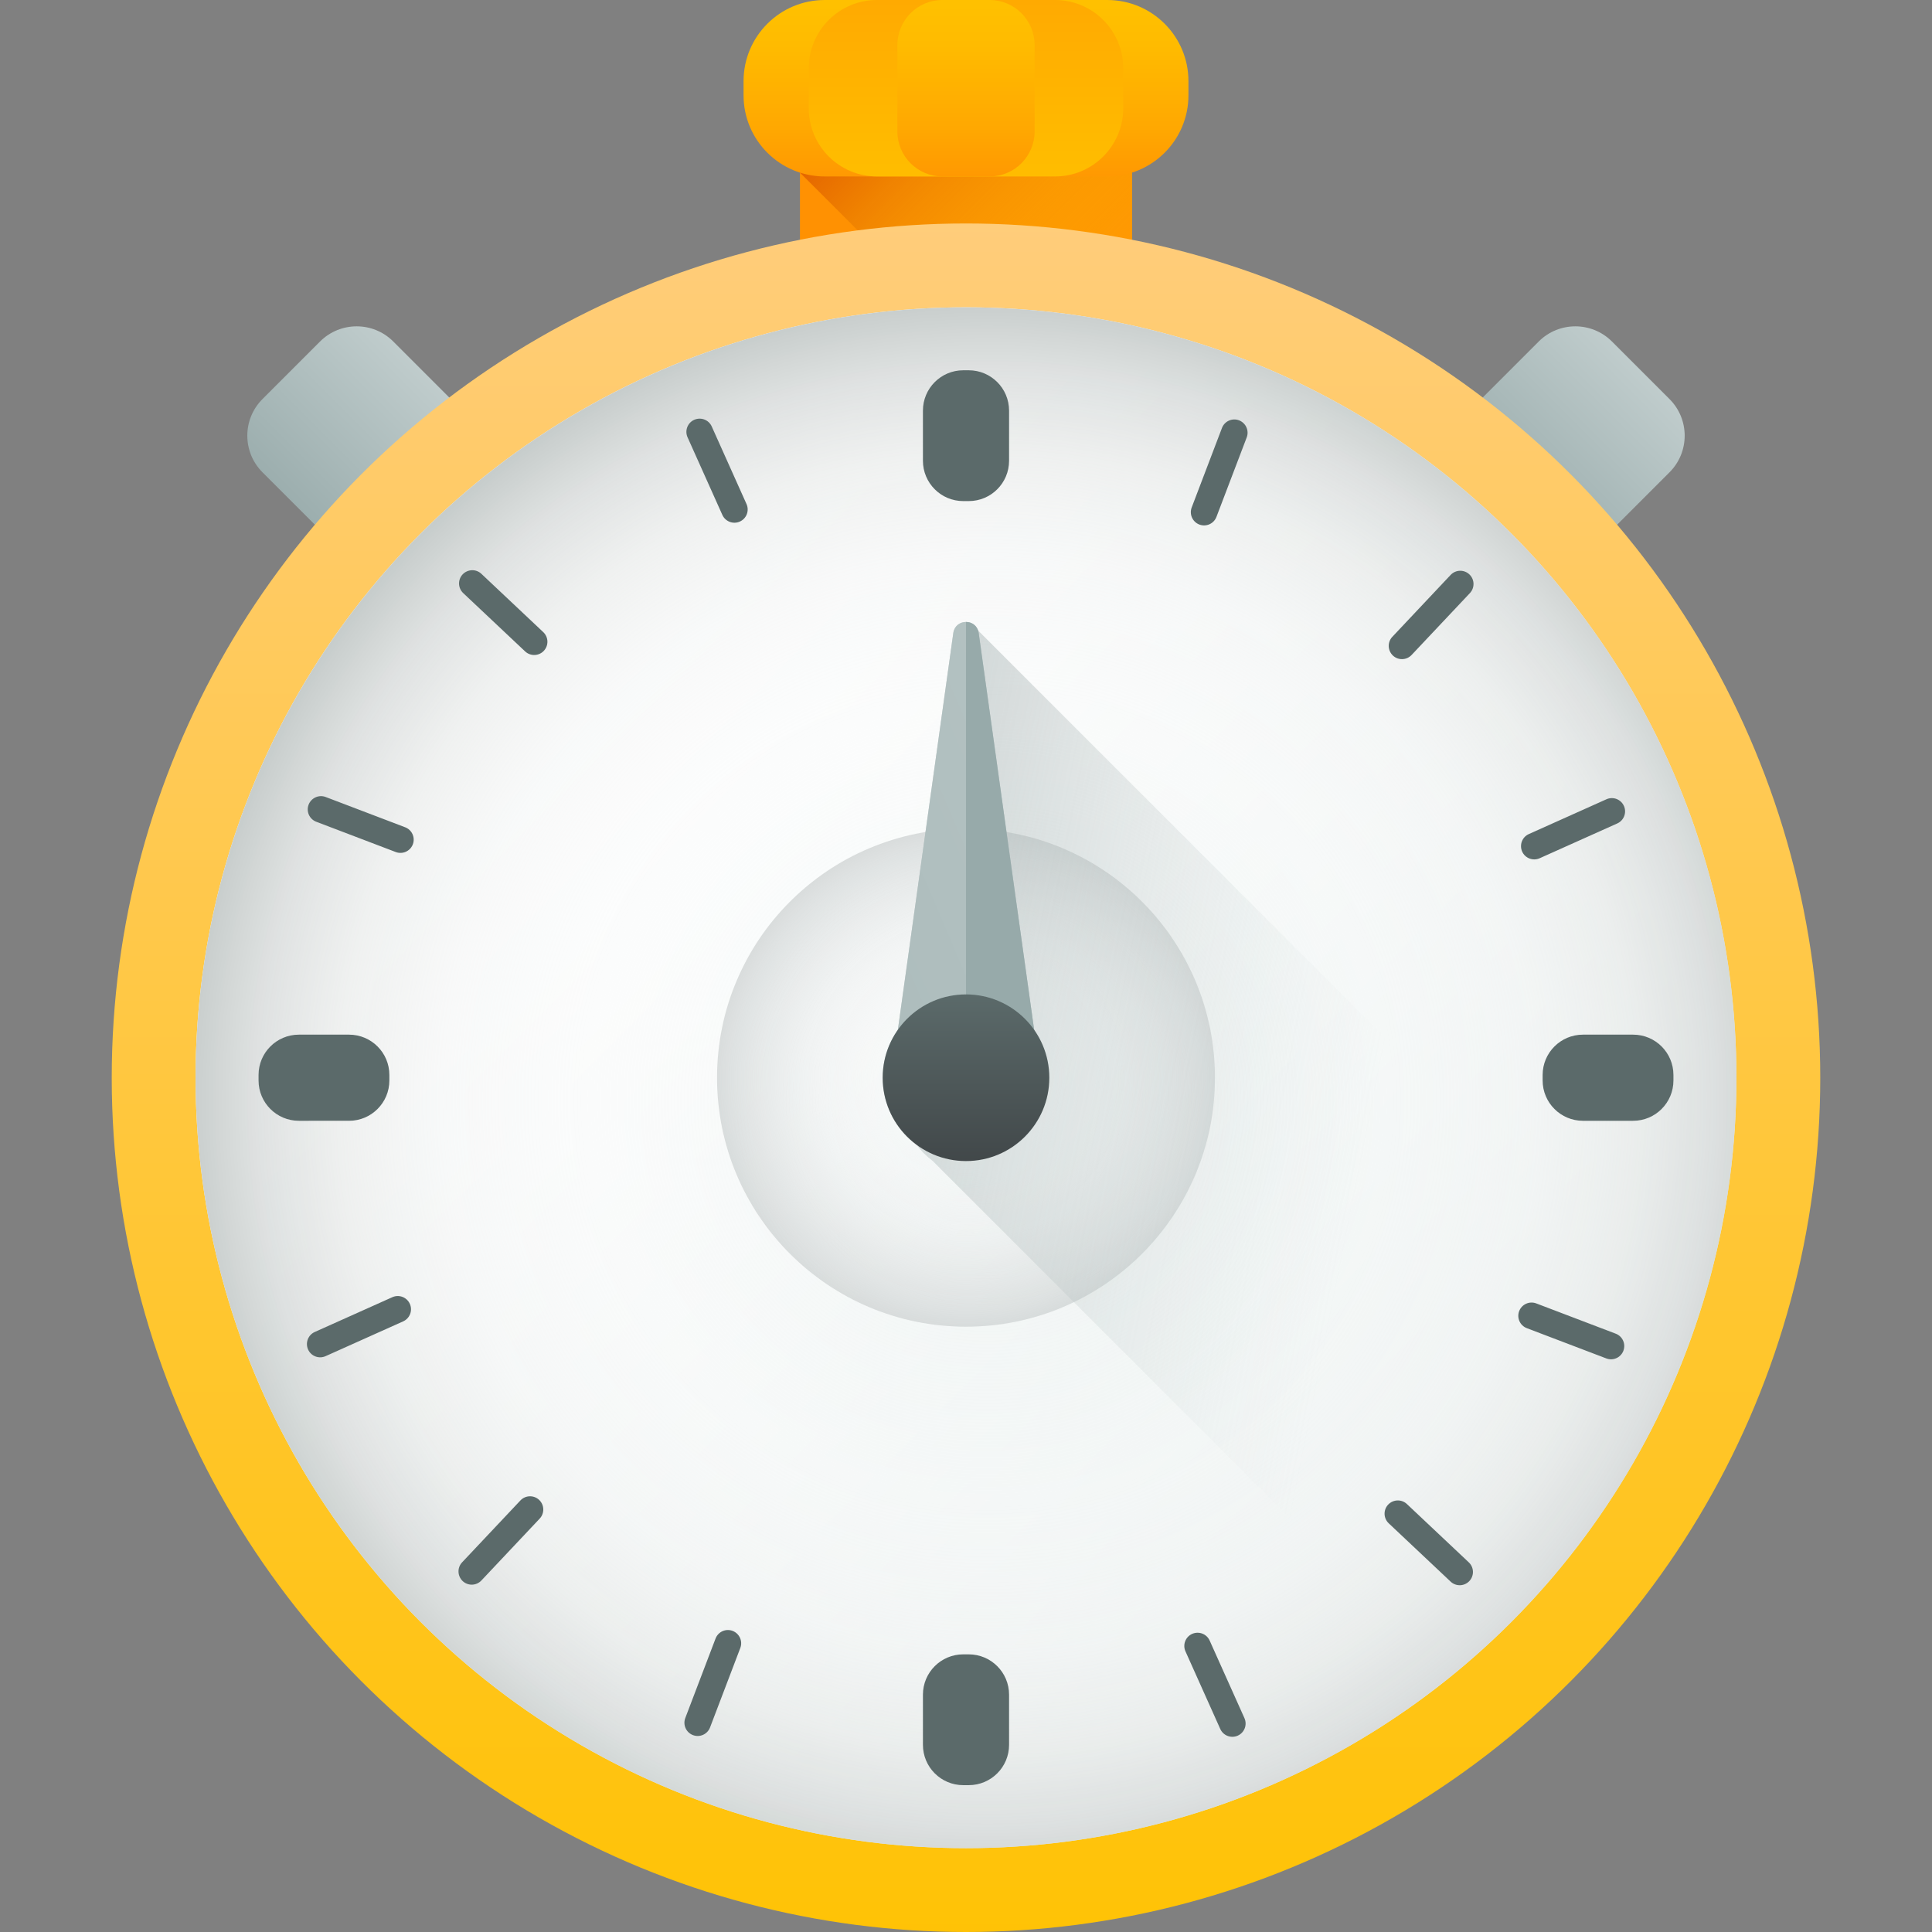 <?xml version="1.0" encoding="UTF-8"?>
<!-- Generator: Adobe Illustrator 19.0.0, SVG Export Plug-In . SVG Version: 6.00 Build 0)  -->
<svg xmlns="http://www.w3.org/2000/svg" xmlns:xlink="http://www.w3.org/1999/xlink" version="1.1" id="Capa_1" x="0px" y="0px" viewBox="0 0 512 512" style="enable-background:new 0 0 512 512;" xml:space="preserve">
<rect x="0" y="0" width="512" height="512" fill="#808080" stroke="none"/>
<rect x="212" y="39.185" style="fill:#FF9102;" width="88.011" height="31.609"></rect>
<linearGradient id="SVGID_1_" gradientUnits="userSpaceOnUse" x1="278.939" y1="440.879" x2="213.979" y2="505.835" gradientTransform="matrix(1.067 0 0 -1.067 3.267 557.533)">
	<stop offset="0" style="stop-color:#FFC200;stop-opacity:0"></stop>
	<stop offset="0.161" style="stop-color:#FDBB00;stop-opacity:0.161"></stop>
	<stop offset="0.397" style="stop-color:#F7A700;stop-opacity:0.397"></stop>
	<stop offset="0.678" style="stop-color:#EE8700;stop-opacity:0.678"></stop>
	<stop offset="0.992" style="stop-color:#E05B00;stop-opacity:0.992"></stop>
	<stop offset="1" style="stop-color:#E05A00"></stop>
</linearGradient>
<polygon style="fill:url(#SVGID_1_);" points="211.996,45.742 237.047,70.794 300.004,70.794 300.004,39.185 211.996,39.185 "></polygon>
<linearGradient id="SVGID_2_" gradientUnits="userSpaceOnUse" x1="406.671" y1="432.794" x2="367.531" y2="393.644" gradientTransform="matrix(1.067 0 0 -1.067 3.267 557.533)">
	<stop offset="0" style="stop-color:#C2CECE"></stop>
	<stop offset="1" style="stop-color:#97AAAA"></stop>
</linearGradient>
<path style="fill:url(#SVGID_2_);" d="M407.775,140.419l-15.253-15.253c-5.36-5.36-5.36-14.05,0-19.41l15.253-15.253  c5.36-5.36,14.05-5.36,19.41,0l15.253,15.253c5.36,5.36,5.36,14.05,0,19.41l-15.253,15.253  C421.825,145.779,413.135,145.779,407.775,140.419z"></path>
<linearGradient id="SVGID_3_" gradientUnits="userSpaceOnUse" x1="103.899" y1="432.796" x2="64.756" y2="393.646" gradientTransform="matrix(1.067 0 0 -1.067 3.267 557.533)">
	<stop offset="0" style="stop-color:#C2CECE"></stop>
	<stop offset="1" style="stop-color:#97AAAA"></stop>
</linearGradient>
<path style="fill:url(#SVGID_3_);" d="M69.562,125.166l15.253,15.253c5.36,5.36,14.05,5.36,19.41,0l15.253-15.253  c5.36-5.36,5.36-14.05,0-19.41l-15.253-15.253c-5.36-5.36-14.05-5.36-19.41,0l-15.253,15.253  C64.202,111.116,64.202,119.806,69.562,125.166z"></path>
<linearGradient id="SVGID_4_" gradientUnits="userSpaceOnUse" x1="236.938" y1="560.737" x2="236.938" y2="22.608" gradientTransform="matrix(1.067 0 0 -1.067 3.267 557.533)">
	<stop offset="0" style="stop-color:#FFCF95"></stop>
	<stop offset="0.427" style="stop-color:#FFC954"></stop>
	<stop offset="1" style="stop-color:#FFC200"></stop>
</linearGradient>
<circle style="fill:url(#SVGID_4_);" cx="256" cy="285.611" r="226.389"></circle>
<linearGradient id="SVGID_5_" gradientUnits="userSpaceOnUse" x1="132.977" y1="358.887" x2="330.798" y2="161.067" gradientTransform="matrix(1.067 0 0 -1.067 3.267 557.533)">
	<stop offset="0" style="stop-color:#FFFFFF"></stop>
	<stop offset="1" style="stop-color:#E8EFEE"></stop>
</linearGradient>
<circle style="fill:url(#SVGID_5_);" cx="256" cy="285.611" r="204.171"></circle>
<radialGradient id="SVGID_6_" cx="242.148" cy="249.148" r="206.66" gradientTransform="matrix(1.067 0 0 -1.067 3.267 557.533)" gradientUnits="userSpaceOnUse">
	<stop offset="1.000000e-004" style="stop-color:#FFFFFF;stop-opacity:0"></stop>
	<stop offset="0.482" style="stop-color:#FDFDFD;stop-opacity:0.482"></stop>
	<stop offset="0.656" style="stop-color:#F6F7F7;stop-opacity:0.655"></stop>
	<stop offset="0.779" style="stop-color:#EBEDEC;stop-opacity:0.779"></stop>
	<stop offset="0.879" style="stop-color:#DADDDD;stop-opacity:0.879"></stop>
	<stop offset="0.964" style="stop-color:#C4CAC9;stop-opacity:0.964"></stop>
	<stop offset="1" style="stop-color:#B8BFBE"></stop>
</radialGradient>
<circle style="fill:url(#SVGID_6_);" cx="256" cy="285.611" r="204.171"></circle>
<radialGradient id="SVGID_7_" cx="236.938" cy="254.757" r="78.47" gradientTransform="matrix(1.067 0 0 -1.067 3.267 557.533)" gradientUnits="userSpaceOnUse">
	<stop offset="1.000000e-004" style="stop-color:#FFFFFF;stop-opacity:0"></stop>
	<stop offset="0.22" style="stop-color:#FAFBFB;stop-opacity:0.219"></stop>
	<stop offset="0.474" style="stop-color:#ECEEEE;stop-opacity:0.473"></stop>
	<stop offset="0.744" style="stop-color:#D5D9D9;stop-opacity:0.744"></stop>
	<stop offset="1" style="stop-color:#B8BFBE"></stop>
</radialGradient>
<circle style="fill:url(#SVGID_7_);" cx="256" cy="285.611" r="65.977"></circle>
<linearGradient id="SVGID_8_" gradientUnits="userSpaceOnUse" x1="334.567" y1="229.614" x2="44.862" y2="286.994" gradientTransform="matrix(1.067 0 0 -1.067 3.267 557.533)">
	<stop offset="0" style="stop-color:#C2CECE;stop-opacity:0"></stop>
	<stop offset="0.179" style="stop-color:#AFBCBC;stop-opacity:0.179"></stop>
	<stop offset="1" style="stop-color:#5B6A6A"></stop>
</linearGradient>
<path style="fill:url(#SVGID_8_);" d="M257.112,165.001c-0.358-0.116-0.735-0.175-1.111-0.175c-1.506,0-3.012,0.933-3.346,2.8  l-14.711,105.297c-2.528,3.591-4.025,7.959-4.025,12.685c0,7.225,3.486,13.619,8.85,17.648c1.257,1.674,2.742,3.158,4.416,4.416  L384.1,444.588c28.607-23.079,50.865-53.711,63.722-88.878L257.112,165.001z"></path>
<linearGradient id="SVGID_9_" gradientUnits="userSpaceOnUse" x1="401.199" y1="383.371" x2="-8.531" y2="209.311" gradientTransform="matrix(1.067 0 0 -1.067 3.267 557.533)">
	<stop offset="0" style="stop-color:#C2CECE"></stop>
	<stop offset="1" style="stop-color:#97AAAA"></stop>
</linearGradient>
<path style="fill:url(#SVGID_9_);" d="M252.654,167.626l-14.839,106.209H256h18.186l-14.839-106.209  C258.677,163.892,253.323,163.892,252.654,167.626z"></path>
<linearGradient id="SVGID_10_" gradientUnits="userSpaceOnUse" x1="304" y1="402.739" x2="277.25" y2="363.589" gradientTransform="matrix(1.067 0 0 -1.067 3.267 557.533)">
	<stop offset="0" style="stop-color:#C2CECE"></stop>
	<stop offset="1" style="stop-color:#97AAAA"></stop>
</linearGradient>
<path style="fill:url(#SVGID_10_);" d="M274.186,273.835l-14.839-106.209c-0.335-1.867-1.84-2.8-3.346-2.8v109.009H274.186z"></path>
<linearGradient id="SVGID_11_" gradientUnits="userSpaceOnUse" x1="236.938" y1="275.478" x2="236.938" y2="205.537" gradientTransform="matrix(1.067 0 0 -1.067 3.267 557.533)">
	<stop offset="0" style="stop-color:#5B6A6A"></stop>
	<stop offset="1" style="stop-color:#303033"></stop>
</linearGradient>
<circle style="fill:url(#SVGID_11_);" cx="256" cy="285.611" r="22.082"></circle>
<g>
	<path style="fill:#5B6A6A;" d="M256.729,98.129h-1.456c-5.902,0-10.686,4.784-10.686,10.685v13.293   c0,5.902,4.784,10.686,10.686,10.686h1.456c5.902,0,10.685-4.784,10.685-10.686v-13.293   C267.413,102.913,262.629,98.129,256.729,98.129z"></path>
	<path style="fill:#5B6A6A;" d="M256.729,438.421h-1.456c-5.902,0-10.686,4.784-10.686,10.686V462.4   c0,5.902,4.784,10.685,10.686,10.685h1.456c5.902,0,10.685-4.784,10.685-10.685v-13.293   C267.413,443.205,262.629,438.421,256.729,438.421z"></path>
	<path style="fill:#5B6A6A;" d="M432.793,274.193H419.5c-5.902,0-10.686,4.784-10.686,10.686v1.456   c0,5.902,4.784,10.686,10.686,10.686h13.293c5.902,0,10.685-4.784,10.685-10.686v-1.456   C443.477,278.977,438.693,274.193,432.793,274.193z"></path>
	<path style="fill:#5B6A6A;" d="M103.186,286.335v-1.456c0-5.902-4.784-10.686-10.686-10.686H79.207   c-5.902,0-10.686,4.784-10.686,10.686v1.456c0,5.902,4.784,10.686,10.686,10.686H92.5   C98.402,297.021,103.186,292.237,103.186,286.335z"></path>
	<path style="fill:#5B6A6A;" d="M107.372,219.236l-21.06-8.02c-1.812-0.689-3.823,0.224-4.529,2.031   c-0.69,1.811,0.22,3.839,2.031,4.529l21.06,8.02c1.775,0.676,3.758-0.183,4.485-1.923c0.015-0.035,0.029-0.071,0.044-0.108   C110.093,221.954,109.184,219.926,107.372,219.236z"></path>
	<path style="fill:#5B6A6A;" d="M428.185,353.438l-21.06-8.02c-1.812-0.689-3.823,0.224-4.529,2.031   c-0.689,1.811,0.22,3.839,2.031,4.529l21.06,8.02c1.775,0.676,3.758-0.183,4.485-1.923c0.015-0.035,0.029-0.071,0.043-0.108   C430.906,356.156,429.997,354.128,428.185,353.438z"></path>
	<path style="fill:#5B6A6A;" d="M328.361,111.39c-1.811-0.689-3.839,0.22-4.529,2.031l-8.02,21.06   c-0.676,1.775,0.185,3.758,1.923,4.485c0.035,0.015,0.071,0.029,0.108,0.043c1.811,0.689,3.839-0.22,4.529-2.031l8.02-21.06   C331.081,114.108,330.168,112.097,328.361,111.39z"></path>
	<path style="fill:#5B6A6A;" d="M194.158,432.203c-1.811-0.689-3.839,0.22-4.529,2.031l-8.02,21.06   c-0.676,1.776,0.183,3.758,1.923,4.485c0.035,0.015,0.071,0.029,0.108,0.043c1.811,0.69,3.839-0.22,4.529-2.031l8.02-21.06   C196.879,434.921,195.966,432.91,194.158,432.203z"></path>
	<path style="fill:#5B6A6A;" d="M142.874,397.488c-1.411-1.329-3.632-1.263-4.961,0.148l-15.453,16.402   c-1.329,1.411-1.252,3.618,0.148,4.961c1.411,1.329,3.632,1.263,4.961-0.148l15.453-16.402c1.302-1.383,1.265-3.543-0.065-4.88   C142.929,397.541,142.901,397.515,142.874,397.488z"></path>
	<path style="fill:#5B6A6A;" d="M389.393,152.214c-1.411-1.329-3.632-1.263-4.961,0.148l-15.453,16.402   c-1.329,1.411-1.252,3.618,0.148,4.961c1.411,1.329,3.632,1.263,4.961-0.148l15.453-16.402c1.302-1.383,1.265-3.543-0.065-4.88   C389.449,152.268,389.421,152.241,389.393,152.214z"></path>
	<path style="fill:#5B6A6A;" d="M127.568,152.065c-1.411-1.329-3.618-1.252-4.961,0.148c-1.329,1.411-1.263,3.632,0.148,4.961   l16.402,15.453c1.383,1.302,3.543,1.265,4.88-0.065c0.027-0.027,0.054-0.054,0.081-0.083c1.329-1.411,1.263-3.632-0.148-4.961   L127.568,152.065z"></path>
	<path style="fill:#5B6A6A;" d="M372.842,398.585c-1.411-1.329-3.618-1.252-4.961,0.148c-1.329,1.411-1.263,3.632,0.148,4.961   l16.402,15.453c1.383,1.302,3.543,1.265,4.88-0.065c0.027-0.027,0.054-0.054,0.081-0.083c1.329-1.411,1.263-3.632-0.148-4.961   L372.842,398.585z"></path>
	<path style="fill:#5B6A6A;" d="M108.611,345.537c-0.794-1.769-2.869-2.559-4.639-1.766l-20.563,9.22   c-1.769,0.794-2.545,2.861-1.766,4.639c0.794,1.769,2.869,2.559,4.639,1.766l20.563-9.22c1.733-0.778,2.527-2.787,1.812-4.532   C108.643,345.609,108.627,345.573,108.611,345.537z"></path>
	<path style="fill:#5B6A6A;" d="M408.027,227.443l20.563-9.22c1.733-0.778,2.527-2.787,1.811-4.532   c-0.015-0.035-0.03-0.071-0.046-0.107c-0.794-1.769-2.869-2.559-4.639-1.766l-20.563,9.22c-1.769,0.794-2.545,2.861-1.766,4.639   C404.181,227.445,406.257,228.236,408.027,227.443z"></path>
	<path style="fill:#5B6A6A;" d="M188.615,113.017c-0.794-1.769-2.861-2.545-4.639-1.766c-1.769,0.794-2.559,2.869-1.766,4.639   l9.22,20.563c0.778,1.733,2.787,2.527,4.532,1.812c0.035-0.015,0.071-0.03,0.107-0.046c1.769-0.794,2.559-2.869,1.766-4.639   L188.615,113.017z"></path>
	<path style="fill:#5B6A6A;" d="M320.57,434.761c-0.794-1.769-2.861-2.545-4.639-1.766c-1.769,0.794-2.559,2.869-1.766,4.639   l9.22,20.563c0.778,1.733,2.787,2.527,4.532,1.812c0.035-0.015,0.071-0.03,0.107-0.046c1.769-0.794,2.559-2.869,1.766-4.639   L320.57,434.761z"></path>
</g>
<linearGradient id="SVGID_12_" gradientUnits="userSpaceOnUse" x1="236.937" y1="525.529" x2="236.937" y2="472.719" gradientTransform="matrix(1.067 0 0 -1.067 3.267 557.533)">
	<stop offset="0" style="stop-color:#FFC200"></stop>
	<stop offset="0.268" style="stop-color:#FFBB00"></stop>
	<stop offset="0.659" style="stop-color:#FFA801"></stop>
	<stop offset="1" style="stop-color:#FF9102"></stop>
</linearGradient>
<path style="fill:url(#SVGID_12_);" d="M293.451,46.763h-74.901c-11.874,0-21.5-9.626-21.5-21.5V21.5c0-11.874,9.626-21.5,21.5-21.5  h74.9c11.874,0,21.5,9.626,21.5,21.5v3.763C314.95,37.137,305.325,46.763,293.451,46.763z"></path>
<linearGradient id="SVGID_13_" gradientUnits="userSpaceOnUse" x1="236.938" y1="454.488" x2="236.938" y2="564.297" gradientTransform="matrix(1.067 0 0 -1.067 3.267 557.533)">
	<stop offset="0" style="stop-color:#FFC200"></stop>
	<stop offset="0.268" style="stop-color:#FFBB00"></stop>
	<stop offset="0.659" style="stop-color:#FFA801"></stop>
	<stop offset="1" style="stop-color:#FF9102"></stop>
</linearGradient>
<path style="fill:url(#SVGID_13_);" d="M279.59,46.763H232.41c-9.983,0-18.075-8.093-18.075-18.075V18.076  C214.334,8.093,222.427,0,232.41,0h47.181c9.983,0,18.075,8.093,18.075,18.075v10.612C297.666,38.67,289.573,46.763,279.59,46.763z"></path>
<linearGradient id="SVGID_14_" gradientUnits="userSpaceOnUse" x1="236.938" y1="525.529" x2="236.938" y2="472.719" gradientTransform="matrix(1.067 0 0 -1.067 3.267 557.533)">
	<stop offset="0" style="stop-color:#FFC200"></stop>
	<stop offset="0.268" style="stop-color:#FFBB00"></stop>
	<stop offset="0.659" style="stop-color:#FFA801"></stop>
	<stop offset="1" style="stop-color:#FF9102"></stop>
</linearGradient>
<path style="fill:url(#SVGID_14_);" d="M262.244,46.763h-12.489c-6.595,0-11.941-5.346-11.941-11.941v-22.88  C237.814,5.346,243.161,0,249.756,0h12.489c6.595,0,11.941,5.346,11.941,11.941v22.88C274.186,41.417,268.839,46.763,262.244,46.763  z"></path>
<g>
</g>
<g>
</g>
<g>
</g>
<g>
</g>
<g>
</g>
<g>
</g>
<g>
</g>
<g>
</g>
<g>
</g>
<g>
</g>
<g>
</g>
<g>
</g>
<g>
</g>
<g>
</g>
<g>
</g>
</svg>
